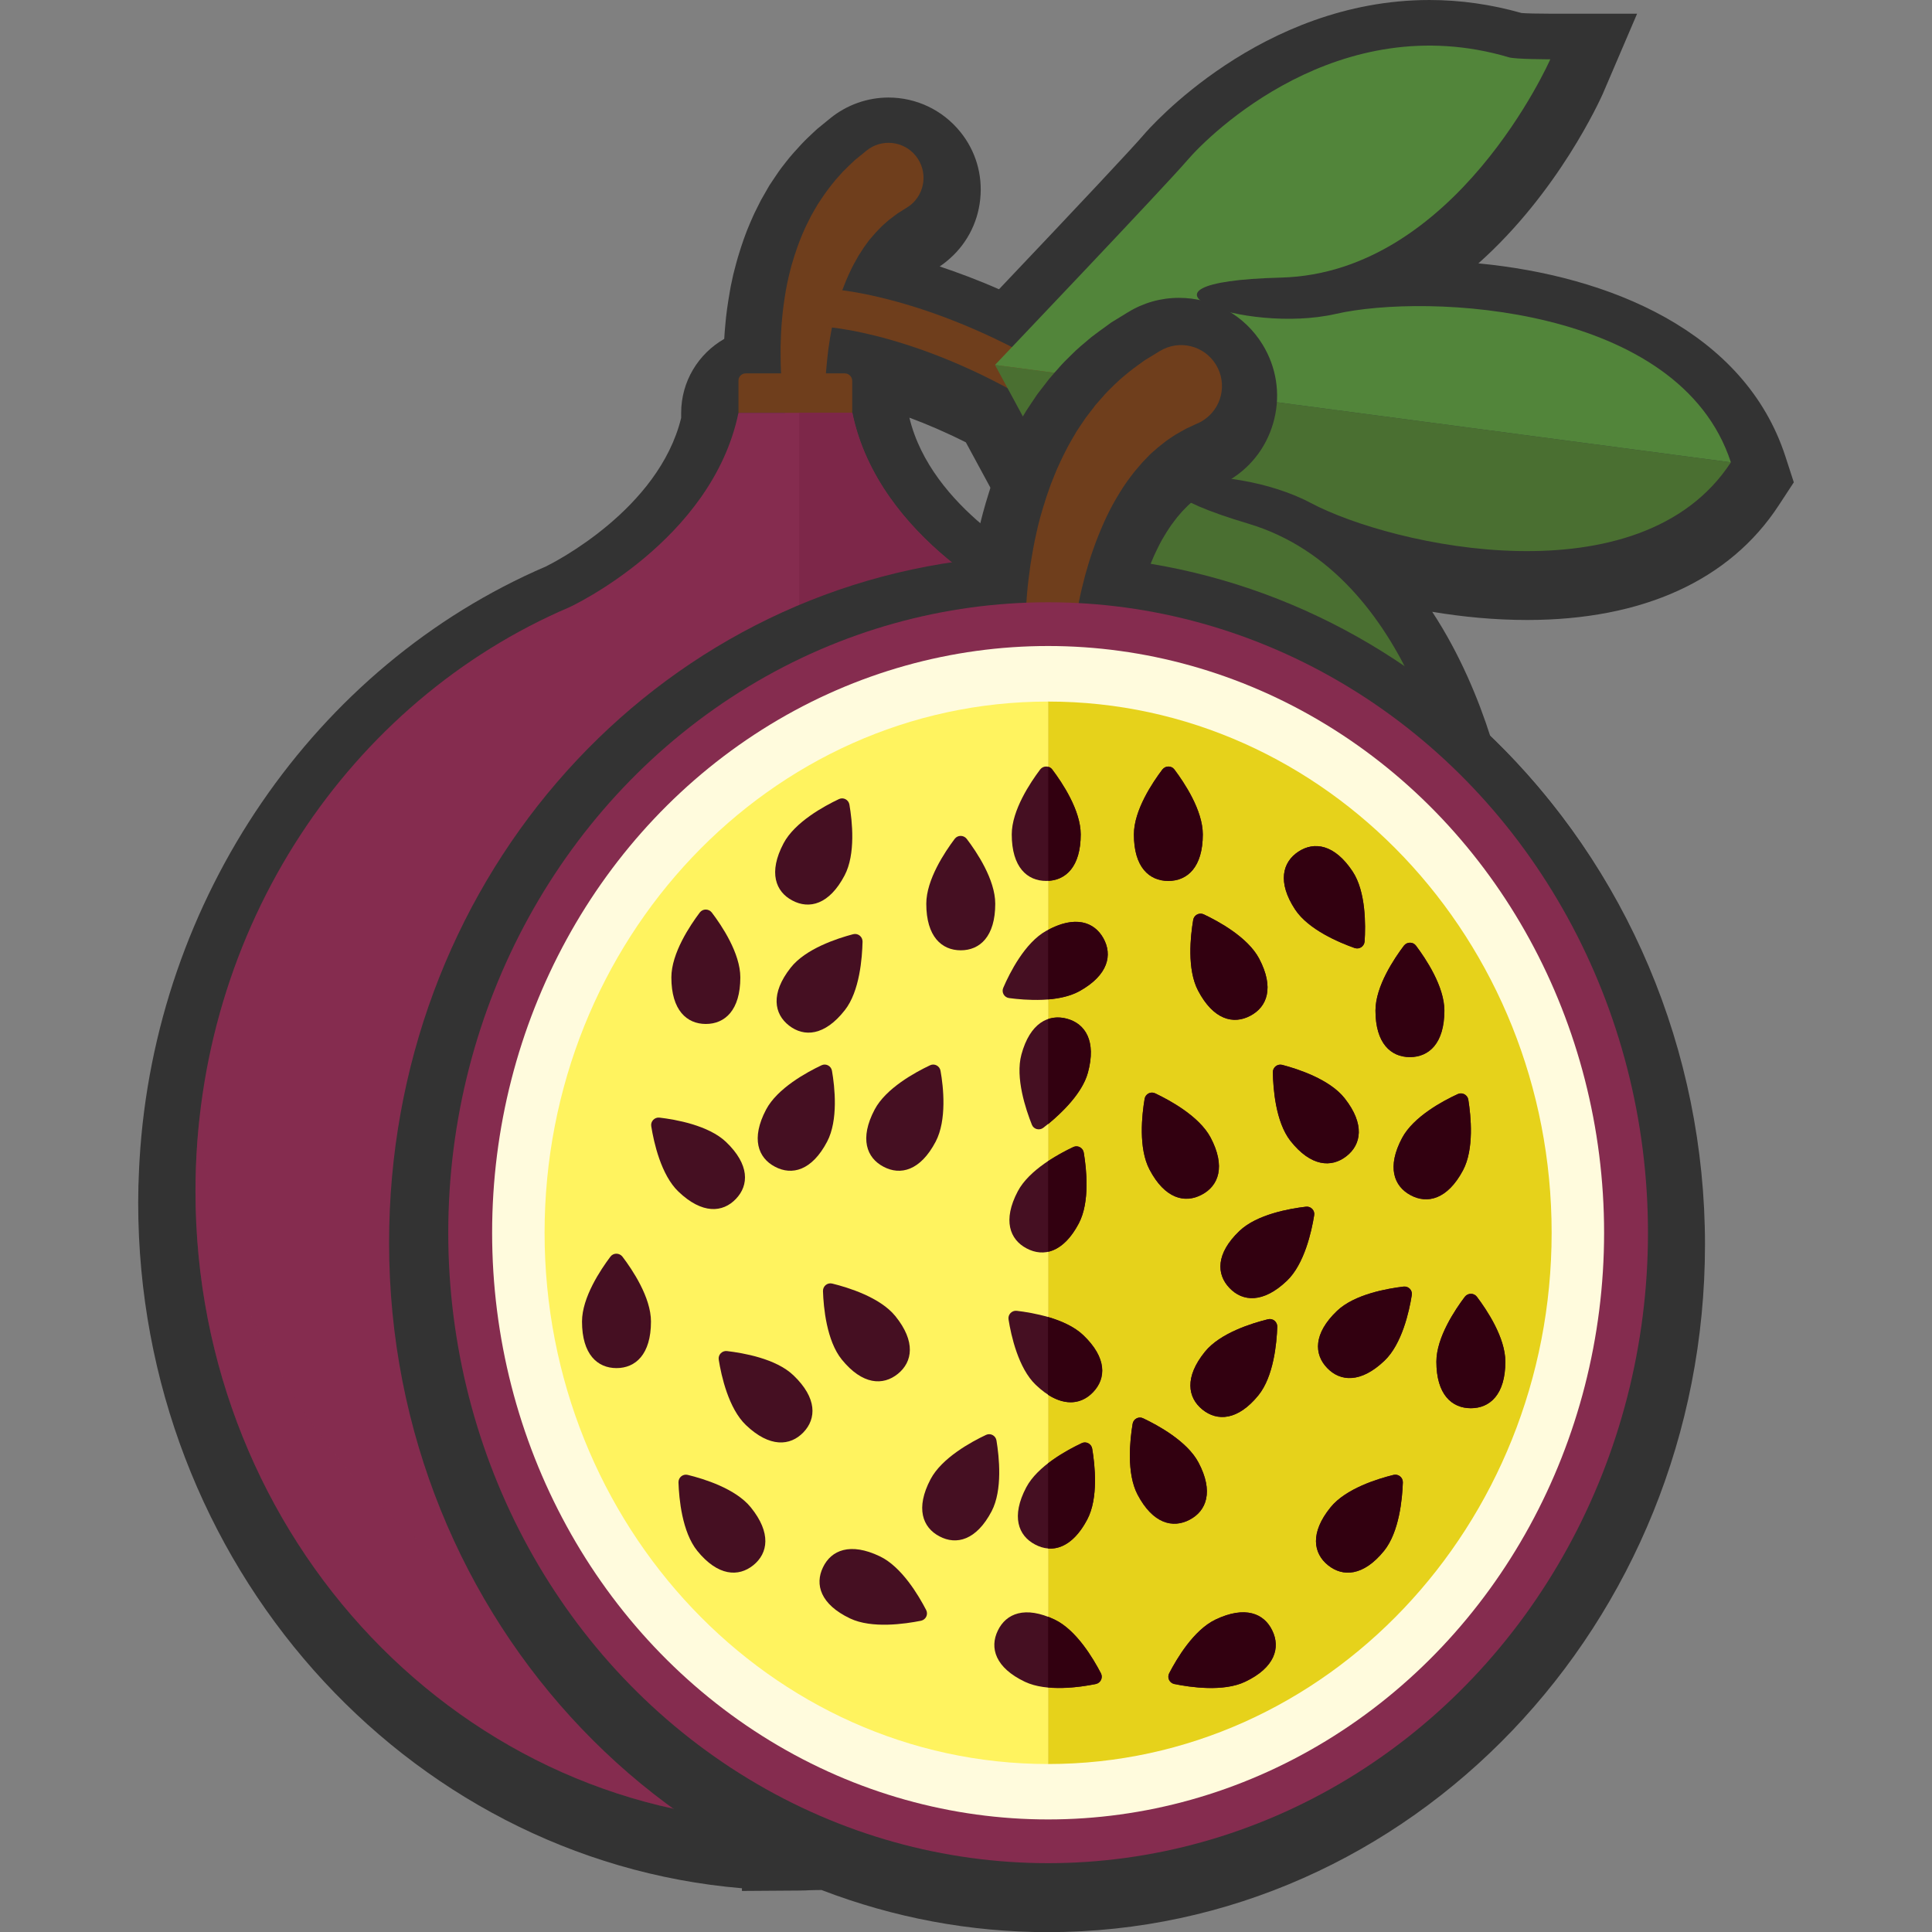 <?xml version="1.0" encoding="utf-8"?>
<!-- Generator: Adobe Illustrator 25.1.0, SVG Export Plug-In . SVG Version: 6.00 Build 0)  -->
<svg version="1.1" id="Layer_1" xmlns="http://www.w3.org/2000/svg" xmlns:xlink="http://www.w3.org/1999/xlink" x="0px" y="0px"
	 viewBox="0 0 1440 1440" style="enable-background:new 0 0 1440 1440;" xml:space="preserve">
<rect x="0" y="0" width="1440" height="1440" fill="#808080" stroke="none"/>
<style type="text/css">
	.st0{fill:#333333;}
	.st1{fill:#6F3E1C;}
	.st2{fill:#852C4F;}
	.st3{fill:#7D2749;}
	.st4{opacity:0.33;}
	.st5{fill:#4A6F31;}
	.st6{fill:#52853A;}
	.st7{fill:#FFFBDD;}
	.st8{fill:#FFF35F;}
	.st9{fill:#E6D21B;}
	.st10{fill:#450F22;}
	.st11{fill:#320010;}
</style>
<g>
	<path class="st0" d="M553,1407.4v2l42.9-0.3c1.6,0,3.2-0.1,4.7-0.1l1.7-0.1c3.3-0.1,6.6-0.2,10-0.2
		c54.2,20.8,110.9,31.4,168.8,31.4c270,0,489.7-229.9,489.7-512.5c0-144.3-58.2-281.7-160-378.8c-8.7-27.2-22.4-60.9-43.3-92.8
		c22.7,3.8,46.6,6.1,70.7,6.1c86.2,0,151.1-29.6,187.6-85.5l11.2-17.1l-6.3-19.4c-30.4-93.3-131.4-134.5-228.8-143.8
		c59.7-53.1,90.6-121.7,92.7-126.3l25.6-59.8h-65.3c-9.2,0-17.2-0.2-20.8-0.5c-22.6-6.4-45.6-9.7-68.6-9.7
		C939.6,0,856,96.3,852.5,100.4c-7.6,9-48.2,52.3-107.9,115.2c-15.9-7-30.8-12.5-44.2-17c1.8-1.2,3.5-2.5,5.1-3.8
		c14.3-11.6,23.2-28,25.1-46.3c1.9-18.3-3.4-36.2-15-50.4C702.5,82,683,72.7,662.2,72.7c-15.7,0-31.1,5.5-43.3,15.4l-9.8,8l-2.7,2.5
		c-2.7,2.5-5.8,5.4-9,8.8l-6,6.6c-2,2.2-3.9,4.6-5.8,7l-1,1.3c-3.1,3.8-5.6,7.6-7.8,10.9l-3.4,5.1l-6.3,11l-3.6,7.2
		c-0.7,1.5-1.5,2.9-2.1,4.4l-2.5,5.7c-3.2,7.4-6,15.4-8.9,25.1c-0.9,3-1.7,6.1-2.5,9.2l-1,3.9l-0.9,4.2c-0.7,3-1.3,6-1.7,8.7
		c-1.6,9.1-2.7,17.2-3.3,24.5c-0.3,3.3-0.6,6.7-0.8,10.4c-19.2,11-32.1,31.6-32.1,55.2v3.7c-16.7,68.3-95.1,107.9-100.8,110.7
		C234.3,496.4,115.4,670,104,864.8l-0.3,5.5c-0.5,9.9-0.7,18.2-0.7,26.2C103.1,1165.2,301.5,1386.2,553,1407.4z M738.4,368.8
		c-2.5,8.1-4.7,15.6-6.3,22.4c-22.3-18.8-46.1-45.8-54.3-79.9c12.7,4.7,26.8,10.7,42.1,18.4c5.6,10.4,12.4,22.8,19.6,36.2
		C739,366.9,738.7,367.9,738.4,368.8z"/>
	<g>
		<g>
			<path class="st1" d="M588.6,328.4c0,0-0.2-0.9-0.6-2.6c-0.3-1.7-0.8-4-1.3-7c-1.1-6-2.3-14.6-3.4-24.9
				c-0.5-5.2-0.9-10.8-1.2-16.8c-0.3-6-0.3-12.3-0.3-18.9c0.2-6.6,0.4-13.4,1.1-20.4c0.6-7,1.6-14.1,2.8-21.2
				c0.6-3.6,1.4-7.1,2.2-10.7c0.9-3.5,1.7-7.1,2.8-10.6c2.1-7,4.4-13.8,7.2-20.4c0.7-1.6,1.4-3.3,2.1-4.8c0.7-1.6,1.5-3.1,2.3-4.7
				c0.8-1.6,1.5-3.1,2.3-4.6c0.8-1.5,1.7-2.9,2.5-4.4c0.8-1.4,1.7-2.9,2.5-4.3c0.9-1.4,1.8-2.7,2.7-4c1.7-2.6,3.5-5.2,5.3-7.5
				c1.8-2.3,3.5-4.6,5.3-6.7c1.8-2,3.6-3.9,5.2-5.8c3.4-3.5,6.6-6.4,9.1-8.8c5.5-4.4,8.6-7,8.6-7c11.2-9.1,27.6-7.4,36.7,3.8
				c9.1,11.2,7.4,27.6-3.8,36.7c-0.8,0.6-1.6,1.2-2.4,1.7l-1.3,0.8c0,0-2.2,1.4-6,3.8c-1.8,1.4-4.1,3-6.5,4.9
				c-1.2,1.1-2.5,2.2-3.8,3.3c-1.4,1.2-2.6,2.6-4,4c-1.5,1.4-2.8,3-4.2,4.6c-0.7,0.8-1.4,1.7-2.2,2.5c-0.7,0.9-1.4,1.8-2.1,2.8
				c-0.7,0.9-1.4,1.9-2.1,2.9c-0.7,1-1.3,2.1-2,3.1c-0.7,1.1-1.4,2.1-2.1,3.2c-0.6,1.1-1.3,2.3-1.9,3.4c-2.7,4.6-5,9.6-7.3,14.9
				c-1.1,2.6-2.1,5.4-3.2,8.1c-0.9,2.8-1.9,5.6-2.8,8.5c-1.7,5.7-3.2,11.6-4.4,17.5c-1.3,5.9-2.2,11.8-3,17.5
				c-0.7,5.8-1.3,11.4-1.7,16.7c-0.4,5.3-0.6,10.4-0.7,15.1c-0.2,9.4,0.1,17.3,0.4,22.7c0.2,2.7,0.3,4.8,0.5,6.2
				c0.1,1.3,0.2,2.1,0.2,2.1l0.1,0.6c0.7,7.7-4.9,14.5-12.6,15.2C596.5,340,590.1,335.2,588.6,328.4z"/>
		</g>
		<g>
			<path class="st2" d="M761,452.5c-0.1,0-106.1-49-125.8-144.8h-42.4h-42.4c-19.8,95.8-125.8,144.8-125.8,144.8l0,0
				C261,522.3,145.7,691,145.7,887.9c0,259.5,200.2,469.9,447.1,469.9c246.9,0,447.1-210.4,447.1-469.9
				C1039.9,691,924.6,522.3,761,452.5z"/>
		</g>
		<g>
			<path class="st3" d="M1039.9,887.9c0-197-115.3-365.6-278.8-435.5c-0.1,0-106.1-49-125.8-144.8h-39.6v1050.1
				C841.2,1356.2,1039.9,1146.4,1039.9,887.9z"/>
		</g>
		<g class="st4">
			<path class="st2" d="M592.8,1252.5c-230,0-419.4-182.5-444.3-417.2c-1.8,17.3-2.8,34.9-2.8,52.7c0,259.5,200.2,469.9,447.1,469.9
				s447.1-210.4,447.1-469.9c0-17.8-1-35.4-2.8-52.7C1012.1,1070,822.8,1252.5,592.8,1252.5z"/>
		</g>
		<g>
			<path class="st1" d="M629.7,278.3h-73.9c-3,0-5.4,2.4-5.4,5.4v23.9h84.8v-23.9C635.1,280.8,632.7,278.3,629.7,278.3z"/>
		</g>
		<g>
			<path class="st1" d="M785.8,307.4c-2.6,0-5.3-0.7-7.6-2.2c-88.2-55.4-161.1-62.6-168.3-61.6c-7.8,1.4-15.2-3.7-16.7-11.5
				c-1.4-7.8,3.8-15.3,11.6-16.7c14.4-2.6,94.7,6.6,188.6,65.6c6.7,4.2,8.7,13.1,4.5,19.8C795.3,305,790.6,307.4,785.8,307.4z"/>
		</g>
		<g>
			<g>
				<path class="st5" d="M1290.1,344.6L741.6,272c0,0,87.9,161.9,98.7,184.7c10.8,22.8,78.9,139.6,211.3,136.4
					c4.8-0.3,30.2,6.6,30.2,6.6s-26.2-172.1-151.4-209.4s-15.3-48.2,46.4-15.5S1222.7,447.9,1290.1,344.6z"/>
			</g>
			<g>
				<path class="st6" d="M1290.1,344.6L741.6,272c0,0,127-133.4,143.4-152.6S997.6,5.1,1124.6,42.7c4.5,1.5,30.9,1.5,30.9,1.5
					s-70.1,159.3-200.7,162.7s-27.3,42.6,40.7,27.1C1063.6,218.4,1251.9,227.3,1290.1,344.6z"/>
			</g>
		</g>
	</g>
	<path class="st0" d="M857.6,420.2c0.8-1.9,1.7-3.9,2.6-6.1c0.6-1.4,1.3-2.7,1.9-4c0.5-1,1-2,1.5-3.1l1.3-2.5
		c0.7-1.4,1.5-2.7,2.2-3.9c3.1-5.3,5.6-9,8.1-12.2l2.2-2.9l3.8-4.4l3.8-3.9l2.6-2.4c0.6-0.5,1.1-1,1.6-1.5c1.2-0.8,2.3-1.7,3.4-2.6
		l0.4-0.3l4-2.6c1.2-0.7,2.3-1.3,3.3-1.9c0.5-0.3,1.1-0.6,1.6-0.9l7.8-3.6c2.5-1.2,4.9-2.4,7.2-3.9c16.7-10.2,28.3-26.3,32.9-45.3
		c4.6-19,1.5-38.6-8.7-55.3c-13.4-21.9-36.7-34.9-62.4-34.9c-13.5,0-26.6,3.7-38.1,10.8l-12.4,7.6l-3.4,2.5
		c-3.4,2.4-7.2,5.2-11.4,8.4l-7.8,6.6c-2.5,2.1-5,4.5-7.5,7l-1.5,1.5c-4,3.8-7.3,7.5-10.2,10.9l-4.5,5.2l-8.8,11.4l-5.1,7.6
		c-1,1.5-2.1,3.1-3.1,4.7l-3.7,6.1c-4.7,7.8-9,16.4-13.8,27c-1.4,3.2-2.7,6.5-4,9.8l-1.7,4.4l-1.6,4.7c-1.2,3.2-2.3,6.5-3.2,9.5
		c-3.2,10.1-5.6,19.2-7.4,27.3c-1.5,6.6-2.9,13.6-4.3,22C478.4,445.3,290,662,290,926.3c0,282.6,219.7,512.5,489.7,512.5
		s489.7-229.9,489.7-512.5C1269.3,671.8,1092.3,459.3,857.6,420.2z"/>
	<g>
		<g>
			<path class="st1" d="M765,502.9c0,0-0.1-1.1-0.2-3.1c-0.2-2-0.3-4.8-0.5-8.4c-0.3-7.1-0.5-17.2,0-29.4c0.2-6.1,0.6-12.7,1.2-19.6
				c0.6-7,1.5-14.3,2.6-21.9c1.2-7.6,2.6-15.5,4.4-23.4c1.7-8,4-16,6.6-24.1c1.2-4,2.8-8,4.1-12c1.6-3.9,3.1-7.9,4.8-11.8
				c3.5-7.8,7.2-15.4,11.4-22.5c1.1-1.8,2.1-3.5,3.1-5.3c1.1-1.7,2.3-3.4,3.4-5.1c1.1-1.7,2.3-3.3,3.4-5c1.2-1.6,2.4-3.1,3.6-4.7
				c1.2-1.5,2.4-3,3.5-4.6c1.2-1.4,2.5-2.9,3.7-4.2c2.4-2.8,4.8-5.5,7.3-7.9c2.5-2.4,4.8-4.8,7.2-6.9c2.4-2.1,4.7-4,6.9-5.8
				c4.4-3.5,8.6-6.4,11.9-8.8c7-4.3,11-6.7,11-6.7c14.4-8.8,33.1-4.3,41.9,10.1c8.8,14.4,4.3,33.1-10.1,41.9c-1,0.6-2,1.2-3,1.6
				l-1.6,0.7c0,0-2.7,1.3-7.5,3.5c-2.3,1.3-5.2,2.8-8.3,4.7c-1.6,1-3.2,2.1-4.9,3.3c-1.8,1.1-3.4,2.6-5.3,4c-1.9,1.4-3.7,3-5.6,4.7
				c-1,0.8-1.9,1.7-2.9,2.6c-0.9,1-1.9,1.9-2.8,2.9c-1,1-1.9,2-2.9,3c-0.9,1.1-1.9,2.2-2.8,3.3c-0.9,1.1-1.9,2.2-2.9,3.4
				c-0.9,1.2-1.8,2.4-2.8,3.6c-3.8,4.9-7.3,10.4-10.7,16.1c-1.7,2.9-3.3,5.9-4.9,8.9c-1.5,3.1-3.1,6.2-4.5,9.4
				c-2.8,6.4-5.5,12.9-7.8,19.6c-2.4,6.6-4.4,13.3-6.2,19.8c-1.7,6.6-3.3,12.9-4.5,19.1c-1.3,6.1-2.3,12-3.1,17.4
				c-1.6,10.9-2.5,20-3,26.4c-0.2,3.2-0.4,5.7-0.4,7.3c-0.1,1.6-0.1,2.4-0.1,2.4l0,0.7c-0.3,9-7.9,16-16.9,15.7
				C772.3,517.6,765.6,511.1,765,502.9z"/>
		</g>
		<g>
			<ellipse class="st2" cx="781.2" cy="918.8" rx="447.1" ry="469.9"/>
		</g>
		<g>
			<ellipse class="st7" cx="781.2" cy="918.8" rx="414.4" ry="437.3"/>
		</g>
		<g>
			<path class="st8" d="M405.9,918.8c0,218.3,168.4,396,375.3,396V522.9C574.2,522.9,405.9,700.5,405.9,918.8z"/>
		</g>
		<g>
			<path class="st9" d="M781.2,522.9v791.9c206.9,0,375.3-177.6,375.3-396S988.1,522.9,781.2,522.9z"/>
		</g>
		<g>
			<g>
				<path class="st10" d="M629.7,752.9c-15.1,19.3-30.4,20.2-41.6,11.5c-11.2-8.7-13.9-23.9,1.2-43.1c11.1-14.2,34.8-21.9,46.6-25
					c3.6-0.9,7,1.8,7,5.5C642.6,713.9,640.8,738.8,629.7,752.9z"/>
			</g>
			<g>
				<path class="st10" d="M741.8,673.6c0,24.5-11.5,34.7-25.7,34.7c-14.2,0-25.7-10.2-25.7-34.7c0-18,13.9-38.7,21.2-48.4
					c2.2-2.9,6.6-2.9,8.9,0C727.9,634.9,741.8,655.6,741.8,673.6z"/>
			</g>
			<g>
				<path class="st10" d="M805.5,621.9c0,24.5-11.5,34.7-25.7,34.7c-14.2,0-25.7-10.2-25.7-34.7c0-18,13.9-38.7,21.2-48.4
					c2.2-2.9,6.6-2.9,8.9,0C791.6,583.2,805.5,603.9,805.5,621.9z"/>
			</g>
			<g>
				<path class="st10" d="M551.8,728.5c0,24.5-11.5,34.7-25.7,34.7c-14.2,0-25.7-10.2-25.7-34.7c0-18,13.9-38.7,21.2-48.4
					c2.2-2.9,6.6-2.9,8.9,0C537.9,689.8,551.8,710.5,551.8,728.5z"/>
			</g>
			<g>
				<path class="st10" d="M485.2,985c0,24.5-11.5,34.7-25.7,34.7c-14.2,0-25.7-10.2-25.7-34.7c0-18,13.9-38.7,21.2-48.4
					c2.2-2.9,6.6-2.9,8.9,0C471.3,946.3,485.2,967,485.2,985z"/>
			</g>
			<g>
				<path class="st10" d="M559.6,1123.5c15.4,19,12.9,34.2,1.9,43.1s-26.4,8.3-41.8-10.7c-11.3-14-13.6-38.8-14-51
					c-0.1-3.7,3.3-6.5,6.9-5.6C524.5,1102.2,548.3,1109.5,559.6,1123.5z"/>
			</g>
			<g>
				<path class="st10" d="M667.3,980.9c15.4,19,12.9,34.2,1.9,43.1c-11,8.9-26.4,8.3-41.8-10.7c-11.3-14-13.6-38.8-14-51
					c-0.1-3.7,3.3-6.5,6.9-5.6C632.1,959.6,655.9,966.9,667.3,980.9z"/>
			</g>
			<g>
				<path class="st10" d="M697.4,850.9c-11.4,21.7-26.3,25.4-38.9,18.7c-12.6-6.6-18-21-6.6-42.6c8.4-15.9,30.3-27.8,41.3-33
					c3.3-1.6,7.2,0.5,7.8,4.1C703.2,810.1,705.8,834.9,697.4,850.9z"/>
			</g>
			<g>
				<path class="st10" d="M616.5,850.9c-11.4,21.7-26.3,25.4-38.9,18.7c-12.6-6.6-18-21-6.6-42.6c8.4-15.9,30.3-27.8,41.3-33
					c3.3-1.6,7.2,0.5,7.8,4.1C622.2,810.1,624.9,834.9,616.5,850.9z"/>
			</g>
			<g>
				<path class="st10" d="M804.1,911.8c-11.4,21.7-26.3,25.4-38.9,18.7c-12.6-6.6-18-21-6.6-42.6c8.4-15.9,30.3-27.8,41.3-33
					c3.3-1.6,7.2,0.5,7.8,4.1C809.8,871,812.5,895.8,804.1,911.8z"/>
			</g>
			<g>
				<path class="st10" d="M810.4,1132.5c-11.4,21.7-26.3,25.4-38.9,18.7c-12.6-6.6-18-21-6.6-42.6c8.4-15.9,30.3-27.8,41.3-33
					c3.3-1.6,7.2,0.5,7.8,4.1C816.1,1091.8,818.8,1116.6,810.4,1132.5z"/>
			</g>
			<g>
				<path class="st10" d="M739.1,1126.4c-11.4,21.7-26.3,25.4-38.9,18.7c-12.6-6.6-18-21-6.6-42.6c8.4-15.9,30.3-27.8,41.3-33
					c3.3-1.6,7.2,0.5,7.8,4.1C744.7,1085.7,747.4,1110.5,739.1,1126.4z"/>
			</g>
			<g>
				<path class="st10" d="M633.6,1206.3c-22.1-10.5-26.4-25.3-20.2-38.1c6.1-12.8,20.3-18.8,42.4-8.2c16.3,7.8,28.9,29.2,34.5,40
					c1.7,3.3-0.2,7.2-3.8,8C674.5,1210.4,649.8,1214,633.6,1206.3z"/>
			</g>
			<g>
				<path class="st10" d="M763.9,1253.5c-22.1-10.5-26.4-25.3-20.2-38.1c6.1-12.8,20.3-18.8,42.4-8.2c16.3,7.8,28.9,29.2,34.5,40
					c1.7,3.3-0.2,7.2-3.8,8C804.8,1257.6,780.1,1261.2,763.9,1253.5z"/>
			</g>
			<g>
				<path class="st10" d="M629.5,652.5c-11.4,21.7-26.3,25.4-38.9,18.7c-12.6-6.6-18-21-6.6-42.6c8.4-15.9,30.3-27.8,41.3-33
					c3.3-1.6,7.2,0.5,7.8,4.1C635.2,611.8,637.9,636.6,629.5,652.5z"/>
			</g>
			<g>
				<path class="st10" d="M591.4,1025.1c17.7,16.9,17.2,32.3,7.4,42.5s-25.1,11.5-42.8-5.4c-13-12.4-18.4-36.8-20.3-48.8
					c-0.6-3.6,2.5-6.8,6.1-6.4C553.8,1008.4,578.4,1012.6,591.4,1025.1z"/>
			</g>
			<g>
				<path class="st10" d="M807.4,995.1c17.7,16.9,17.2,32.3,7.4,42.5c-9.8,10.3-25.1,11.5-42.8-5.4c-13-12.4-18.4-36.8-20.3-48.8
					c-0.6-3.6,2.5-6.8,6.1-6.4C769.8,978.4,794.3,982.7,807.4,995.1z"/>
			</g>
			<g>
				<path class="st10" d="M761.3,786c6.4-23.6,20.2-30.4,33.9-26.7c13.7,3.7,22.1,16.6,15.6,40.2c-4.7,17.4-23.6,33.7-33.2,41.1
					c-2.9,2.2-7.2,1.1-8.5-2.3C764.6,827,756.6,803.3,761.3,786z"/>
			</g>
			<g>
				<path class="st10" d="M779.6,693.9c21.3-12,35.9-7,42.8,5.4c6.9,12.4,3.7,27.4-17.7,39.4c-15.7,8.8-40.6,6.8-52.6,5.2
					c-3.7-0.5-5.8-4.4-4.3-7.7C752.6,725,763.9,702.7,779.6,693.9z"/>
			</g>
			<g>
				<path class="st10" d="M541.1,851.1c17.7,16.9,17.2,32.3,7.4,42.5c-9.8,10.3-25.1,11.5-42.8-5.4c-13-12.4-18.4-36.8-20.3-48.8
					c-0.6-3.6,2.5-6.8,6.1-6.4C503.5,834.4,528,838.7,541.1,851.1z"/>
			</g>
			<g>
				<path class="st10" d="M961.9,850.3c15.1,19.3,30.4,20.2,41.6,11.5c11.2-8.7,13.9-23.9-1.2-43.1c-11.1-14.2-34.8-21.9-46.6-25
					c-3.6-0.9-7,1.8-7,5.5C949,811.3,950.8,836.2,961.9,850.3z"/>
			</g>
			<g>
				<path class="st10" d="M845.1,621.9c0,24.5,11.5,34.7,25.7,34.7c14.2,0,25.7-10.2,25.7-34.7c0-18-13.9-38.7-21.2-48.4
					c-2.2-2.9-6.6-2.9-8.9,0C859,583.2,845.1,603.9,845.1,621.9z"/>
			</g>
			<g>
				<path class="st10" d="M1025.2,753.2c0,24.5,11.5,34.7,25.7,34.7c14.2,0,25.7-10.2,25.7-34.7c0-18-13.9-38.7-21.2-48.4
					c-2.2-2.9-6.6-2.9-8.9,0C1039.1,714.5,1025.2,735.2,1025.2,753.2z"/>
			</g>
			<g>
				<path class="st10" d="M1070.6,1014.9c0,24.5,11.5,34.7,25.7,34.7s25.7-10.2,25.7-34.7c0-18-13.9-38.7-21.2-48.4
					c-2.2-2.9-6.6-2.9-8.9,0C1084.5,976.2,1070.6,996.9,1070.6,1014.9z"/>
			</g>
			<g>
				<path class="st10" d="M991.7,1123.5c-15.4,19-12.9,34.2-1.9,43.1c11,8.9,26.4,8.3,41.8-10.7c11.3-14,13.6-38.8,14-51
					c0.1-3.7-3.3-6.5-6.9-5.6C1026.9,1102.2,1003,1109.5,991.7,1123.5z"/>
			</g>
			<g>
				<path class="st10" d="M898.1,1007.5c-15.4,19-12.9,34.2-1.9,43.1s26.4,8.3,41.8-10.7c11.3-14,13.6-38.8,14-51
					c0.1-3.7-3.3-6.5-6.9-5.6C933.3,986.2,909.5,993.5,898.1,1007.5z"/>
			</g>
			<g>
				<path class="st10" d="M856.8,871.8c11.4,21.7,26.3,25.4,38.9,18.7c12.6-6.6,18-21,6.6-42.6c-8.4-15.9-30.3-27.8-41.3-33
					c-3.3-1.6-7.2,0.5-7.8,4.1C851.1,831.1,848.4,855.8,856.8,871.8z"/>
			</g>
			<g>
				<path class="st10" d="M847.8,1114c11.4,21.7,26.3,25.4,38.9,18.7c12.6-6.6,18-21,6.6-42.6c-8.4-15.9-30.3-27.8-41.3-33
					c-3.3-1.6-7.2,0.5-7.8,4.1C842.2,1073.2,839.5,1098,847.8,1114z"/>
			</g>
			<g>
				<path class="st10" d="M928.1,1253.5c22.1-10.5,26.4-25.3,20.2-38.1c-6.1-12.8-20.3-18.8-42.4-8.2c-16.3,7.8-28.9,29.2-34.5,40
					c-1.7,3.3,0.2,7.2,3.8,8C887.2,1257.6,911.9,1261.2,928.1,1253.5z"/>
			</g>
			<g>
				<path class="st10" d="M893,738.4c11.4,21.7,26.3,25.4,38.9,18.7c12.6-6.6,18-21,6.6-42.6c-8.4-15.9-30.3-27.8-41.3-33
					c-3.3-1.6-7.2,0.5-7.8,4.1C887.3,697.7,884.6,722.5,893,738.4z"/>
			</g>
			<g>
				<path class="st10" d="M1008.2,649.6c-13.5-20.4-28.7-22.6-40.5-14.8c-11.8,7.8-15.8,22.7-2.4,43.1c9.9,15,32.9,24.7,44.4,28.7
					c3.5,1.2,7.1-1.2,7.4-4.9C1017.9,689.6,1018.1,664.6,1008.2,649.6z"/>
			</g>
			<g>
				<path class="st10" d="M996.6,977c-17.7,16.9-17.2,32.3-7.4,42.5c9.8,10.3,25.1,11.5,42.8-5.4c13-12.4,18.4-36.8,20.3-48.8
					c0.6-3.6-2.5-6.8-6.1-6.4C1034.2,960.4,1009.6,964.6,996.6,977z"/>
			</g>
			<g>
				<path class="st10" d="M923.8,917.5c-17.7,16.9-17.2,32.3-7.4,42.5c9.8,10.3,25.1,11.5,42.8-5.4c13-12.4,18.4-36.8,20.3-48.8
					c0.6-3.6-2.5-6.8-6.1-6.4C961.4,900.8,936.8,905.1,923.8,917.5z"/>
			</g>
			<g>
				<path class="st10" d="M1045,848.2c-11.5,21.6-6.2,36,6.4,42.7c12.5,6.7,27.5,3,39-18.5c8.5-15.9,5.9-40.7,4-52.7
					c-0.6-3.6-4.5-5.7-7.8-4.2C1075.5,820.5,1053.5,832.3,1045,848.2z"/>
			</g>
		</g>
		<g>
			<g>
				<path class="st11" d="M805.5,621.9c0-18-13.9-38.7-21.2-48.4c-0.8-1.1-1.9-1.7-3-2v85C794.7,655.9,805.5,645.6,805.5,621.9z"/>
			</g>
			<g>
				<path class="st11" d="M804.1,911.8c8.4-15.9,5.7-40.7,3.7-52.7c-0.6-3.6-4.5-5.7-7.8-4.1c-4.8,2.3-11.8,5.8-18.8,10.5V933
					C789.3,931.2,797.3,924.7,804.1,911.8z"/>
			</g>
			<g>
				<path class="st11" d="M810.4,1132.5c8.4-15.9,5.7-40.7,3.7-52.7c-0.6-3.6-4.5-5.7-7.8-4.1c-6.3,3-16.2,8.1-25.1,15v63.5
					C791.2,1154.9,801.8,1148.8,810.4,1132.5z"/>
			</g>
			<g>
				<path class="st11" d="M816.7,1255.1c3.6-0.7,5.5-4.7,3.8-8c-5.6-10.8-18.3-32.3-34.5-40c-1.7-0.8-3.3-1.5-4.8-2.1v52.7
					C794.5,1259,808.6,1256.8,816.7,1255.1z"/>
			</g>
			<g>
				<path class="st11" d="M814.7,1037.6c9.8-10.3,10.4-25.6-7.4-42.5c-6.7-6.4-16.6-10.7-26.2-13.5v58
					C794.9,1048.4,806.7,1046.1,814.7,1037.6z"/>
			</g>
			<g>
				<path class="st11" d="M810.9,799.5c6.4-23.6-2-36.5-15.6-40.2c-4.8-1.3-9.6-1.3-14.1,0.3v78.3
					C791.3,829.5,806.7,814.9,810.9,799.5z"/>
			</g>
			<g>
				<path class="st11" d="M822.4,699.3c-6.8-12.1-20.8-17.1-41.2-6.2v51.8c8.4-0.7,16.8-2.5,23.6-6.3
					C826.1,726.7,829.3,711.7,822.4,699.3z"/>
			</g>
			<g>
				<path class="st11" d="M1003.5,861.8c11.2-8.7,13.9-23.9-1.2-43.1c-11.1-14.2-34.8-21.9-46.6-25c-3.6-0.9-7,1.8-7,5.5
					c0.2,12.2,2,37,13.1,51.2C977,869.6,992.4,870.5,1003.5,861.8z"/>
			</g>
			<g>
				<path class="st11" d="M870.8,656.6c14.2,0,25.7-10.2,25.7-34.7c0-18-13.9-38.7-21.2-48.4c-2.2-2.9-6.6-2.9-8.9,0
					c-7.3,9.7-21.2,30.4-21.2,48.4C845.1,646.4,856.6,656.6,870.8,656.6z"/>
			</g>
			<g>
				<path class="st11" d="M1050.8,787.9c14.2,0,25.7-10.2,25.7-34.7c0-18-13.9-38.7-21.2-48.4c-2.2-2.9-6.6-2.9-8.9,0
					c-7.3,9.7-21.2,30.4-21.2,48.4C1025.2,777.7,1036.7,787.9,1050.8,787.9z"/>
			</g>
			<g>
				<path class="st11" d="M1100.7,966.5c-2.2-2.9-6.6-2.9-8.9,0c-7.3,9.7-21.2,30.4-21.2,48.4c0,24.5,11.5,34.7,25.7,34.7
					s25.7-10.2,25.7-34.7C1122,996.9,1108.1,976.2,1100.7,966.5z"/>
			</g>
			<g>
				<path class="st11" d="M1038.7,1099.3c-11.8,2.9-35.7,10.2-47,24.2c-15.4,19-12.9,34.2-1.9,43.1c11,8.9,26.4,8.3,41.8-10.7
					c11.3-14,13.6-38.8,14-51C1045.7,1101.2,1042.2,1098.5,1038.7,1099.3z"/>
			</g>
			<g>
				<path class="st11" d="M945.1,983.3c-11.8,2.9-35.7,10.2-47,24.2c-15.4,19-12.9,34.2-1.9,43.1s26.4,8.3,41.8-10.7
					c11.3-14,13.6-38.8,14-51C952.1,985.2,948.7,982.4,945.1,983.3z"/>
			</g>
			<g>
				<path class="st11" d="M860.9,814.9c-3.3-1.6-7.2,0.5-7.8,4.1c-2,12-4.7,36.8,3.7,52.7c11.4,21.7,26.3,25.4,38.9,18.7
					c12.6-6.6,18-21,6.6-42.6C893.8,832,871.9,820.1,860.9,814.9z"/>
			</g>
			<g>
				<path class="st11" d="M886.7,1132.7c12.6-6.6,18-21,6.6-42.6c-8.4-15.9-30.3-27.8-41.3-33c-3.3-1.6-7.2,0.5-7.8,4.1
					c-2,12-4.7,36.8,3.7,52.7C859.3,1135.6,874.2,1139.3,886.7,1132.7z"/>
			</g>
			<g>
				<path class="st11" d="M906,1207.1c-16.3,7.8-28.9,29.2-34.5,40c-1.7,3.3,0.2,7.2,3.8,8c11.9,2.5,36.6,6.1,52.8-1.7
					c22.1-10.5,26.4-25.3,20.2-38.1C942.2,1202.5,928.1,1196.6,906,1207.1z"/>
			</g>
			<g>
				<path class="st11" d="M889.3,685.7c-2,12-4.7,36.8,3.7,52.7c11.4,21.7,26.3,25.4,38.9,18.7c12.6-6.6,18-21,6.6-42.6
					c-8.4-15.9-30.3-27.8-41.3-33C893.8,680,889.9,682,889.3,685.7z"/>
			</g>
			<g>
				<path class="st11" d="M1009.7,706.6c3.5,1.2,7.1-1.2,7.4-4.9c0.8-12.1,1-37.1-8.9-52.1c-13.5-20.4-28.7-22.6-40.5-14.8
					s-15.8,22.7-2.4,43.1C975.2,692.9,998.2,702.5,1009.7,706.6z"/>
			</g>
			<g>
				<path class="st11" d="M1046.2,959c-12.1,1.4-36.6,5.6-49.7,18.1c-17.7,16.9-17.2,32.3-7.4,42.5c9.8,10.3,25.1,11.5,42.8-5.4
					c13-12.4,18.4-36.8,20.3-48.8C1052.9,961.7,1049.9,958.6,1046.2,959z"/>
			</g>
			<g>
				<path class="st11" d="M973.5,899.4c-12.1,1.4-36.6,5.6-49.7,18.1c-17.7,16.9-17.2,32.3-7.4,42.5c9.8,10.3,25.1,11.5,42.8-5.4
					c13-12.4,18.4-36.8,20.3-48.8C980.2,902.2,977.1,899,973.5,899.4z"/>
			</g>
			<g>
				<path class="st11" d="M1090.4,872.3c8.5-15.9,5.9-40.7,4-52.7c-0.6-3.6-4.5-5.7-7.8-4.2c-11,5.1-33,16.8-41.5,32.7
					c-11.5,21.6-6.2,36,6.4,42.7C1063.9,897.5,1078.9,893.9,1090.4,872.3z"/>
			</g>
		</g>
	</g>
</g>
</svg>
